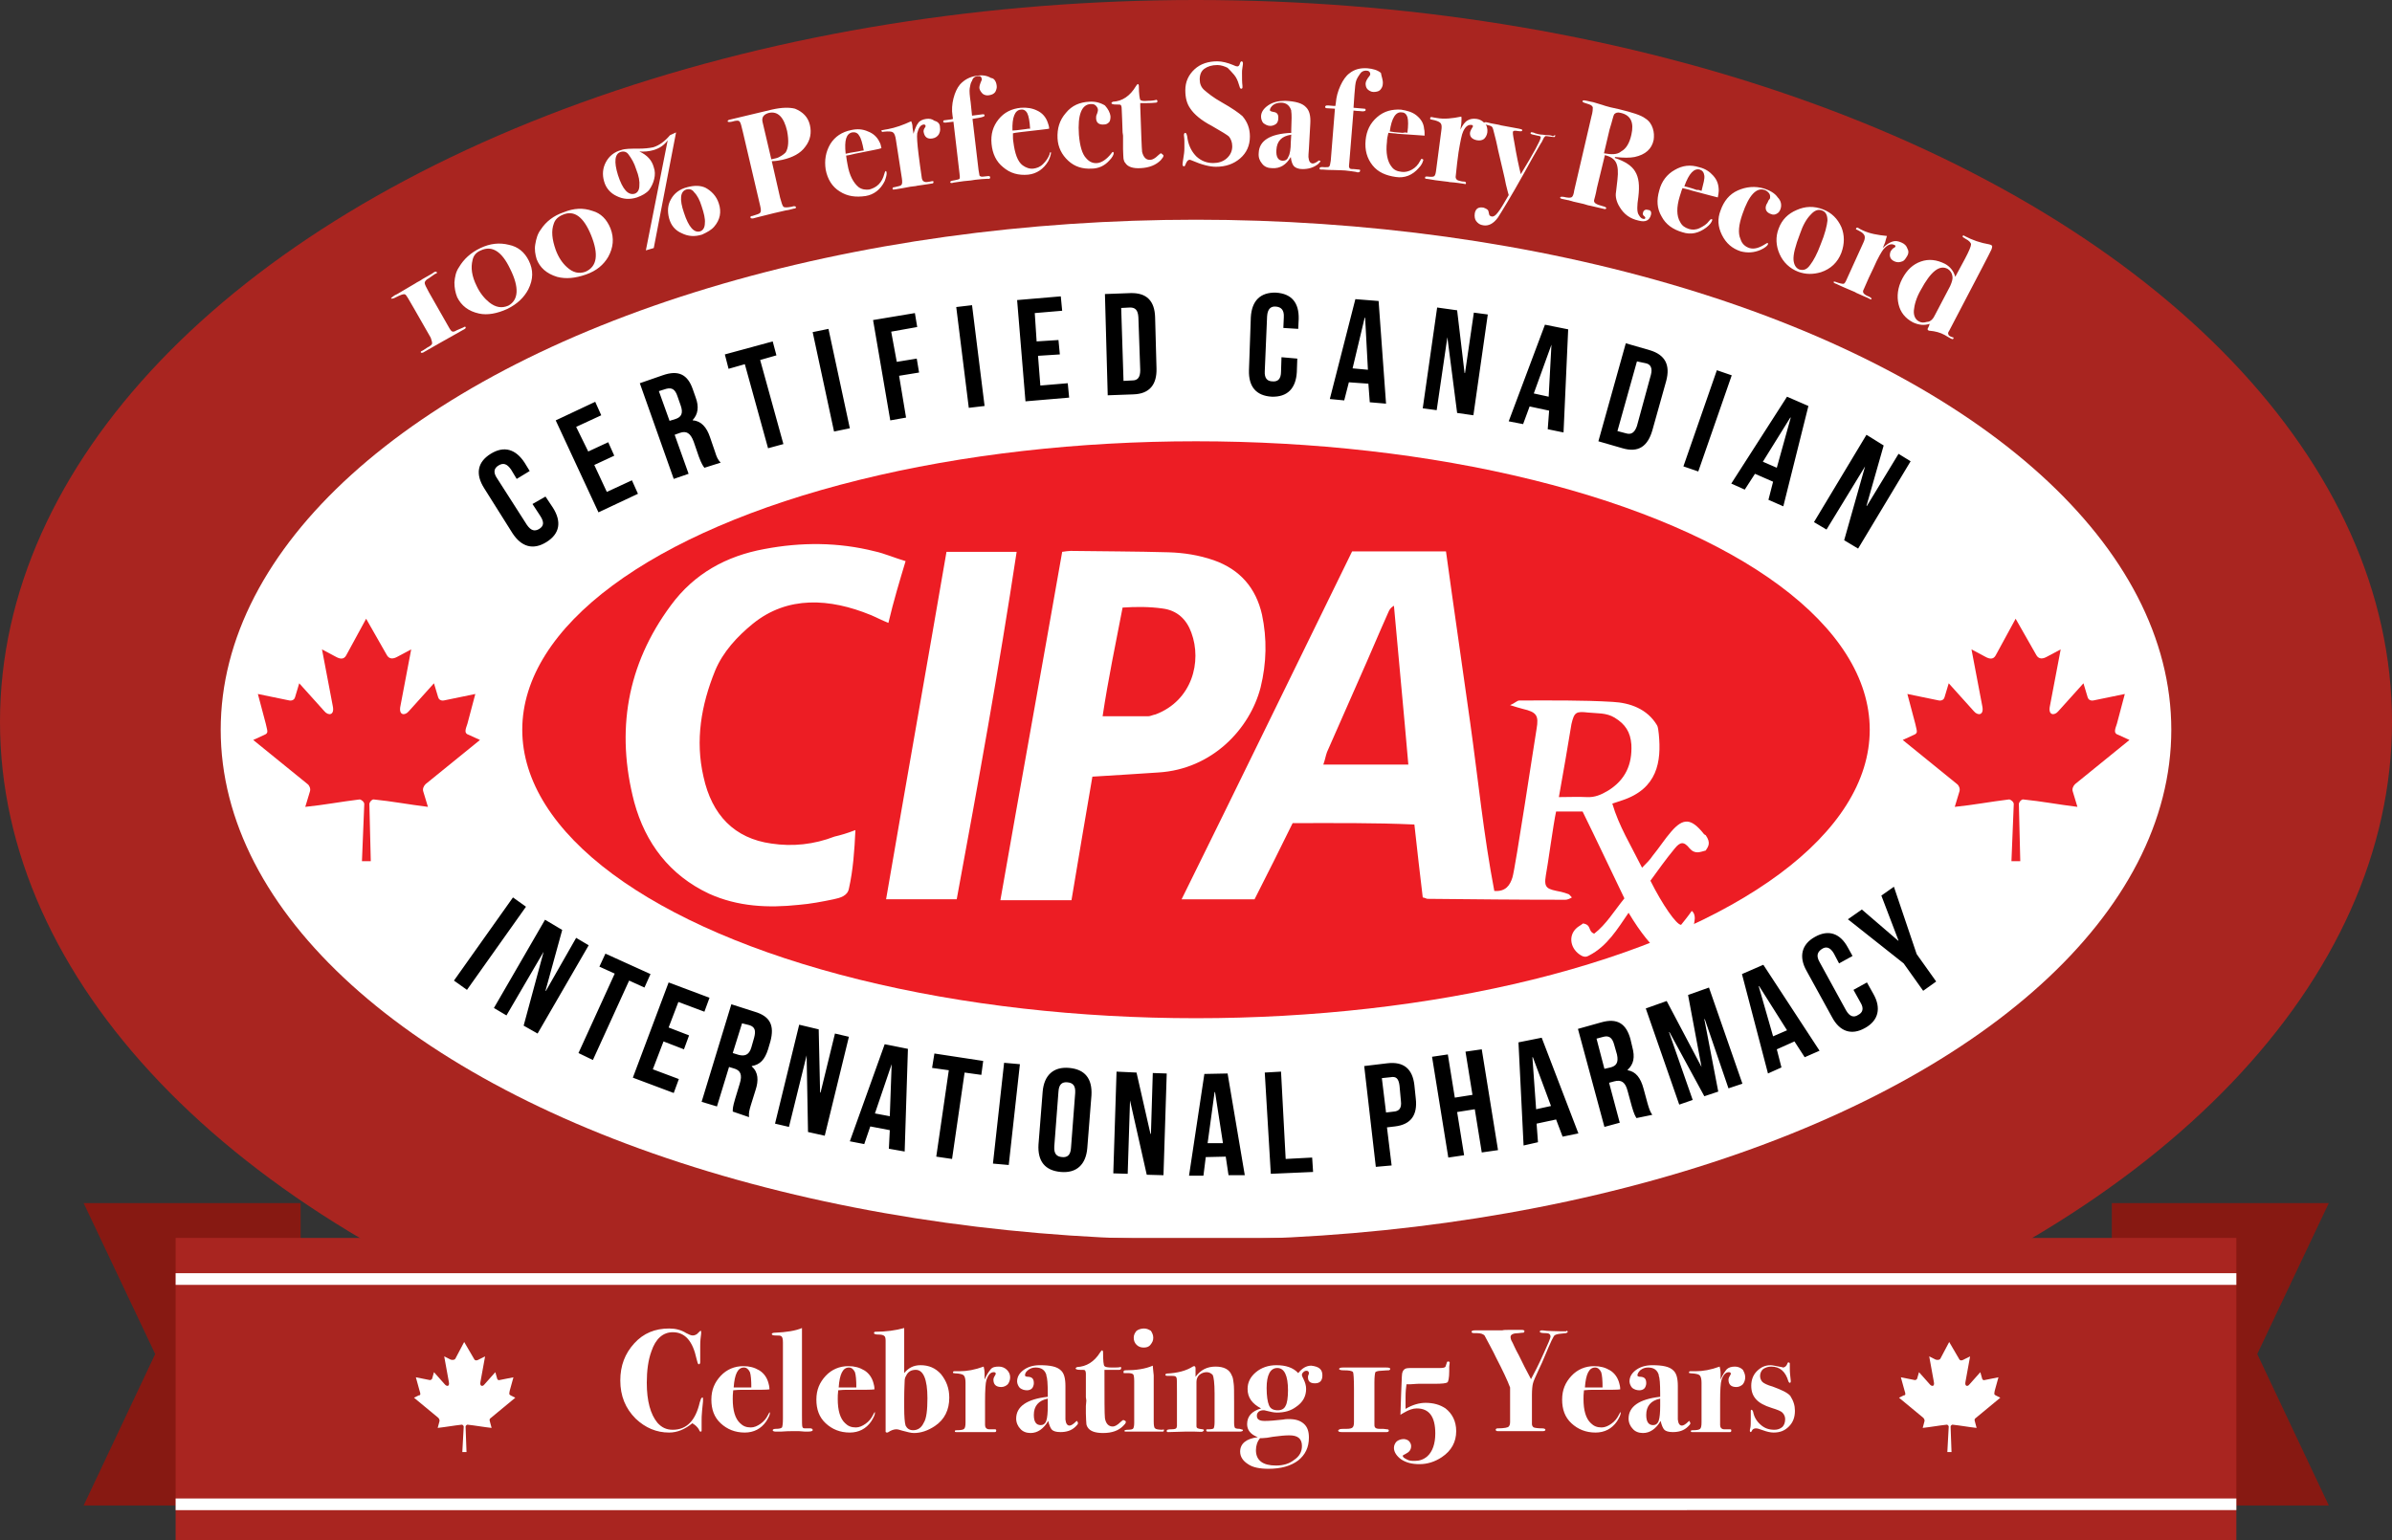 <svg id="Layer_1" xmlns="http://www.w3.org/2000/svg" viewBox="0 0 514.8 331.6"><rect x="0" y="0" width="514.8" height="331.6" fill="#333333" stroke="none"/><style>.st0{fill:#a92520}.st1{fill:#fff}</style><ellipse class="st0" cx="257.4" cy="155.4" rx="257.4" ry="155.4"/><ellipse class="st1" cx="257.4" cy="157.1" rx="209.9" ry="109.8"/><ellipse cx="257.4" cy="157.1" rx="145" ry="62.1" fill="#ed1d24"/><path class="st1" d="M340.3 205.7c-2.3-1.3-2.9-4.2-1-5.9.3-.3.9-.6 1.4-1 1.9.3 1 1.7 2.4 2.2 2.6-2 4.3-4.9 6.5-7.6-3-6.2-5.9-12.4-9-18.7h-5.7c-.6 2.7-1.8 11.7-2.2 13.7-.5 2.9.3 3 3.3 3.6.5.1 1 .3 1.6.5.2.1.3.3.7.7-.5.3-1 .5-1.4.5-9.9 0-19.7-.1-29.7-.2-.2 0-.4-.2-1-.3-.6-5-1.2-10.2-1.8-15.7-8.7-.4-17.3-.3-26.2-.3-2.7 5.5-5.4 10.9-8.2 16.4h-15.7c12.4-25.1 24.5-50 36.7-74.9h20.2c1.7 12.4 3.5 24.6 5.2 36.8 1.7 12.1 2.9 24.3 5.2 36.3 2.5.2 3.4-1.3 3.9-2.9.6-1.8 4.8-29.7 5.2-32 .5-2.9 0-3.6-3-4.3-.7-.2-1.5-.4-2.7-.8 1-.4 1.5-1 2-1 6.7 0 13.4-.1 20.1.3 3.7.2 7.4 1.5 9.5 5 .3.5.3 1.3.4 1.9.6 6-.3 11.8-7.9 14.3l-2.1.7c1.4 4.8 4 9 6.4 13.8 1-1 1.7-1.7 2.3-2.6 1.4-1.7 2.6-3.6 4-5.2 2.6-3 4.3-2.8 6.9.4.1.2.3.3.5.4 1.2 1.7.5 2.5 0 3.3-1.2.3-2.3.9-3.5-.5-1.2-1.5-2-1.4-3.2.1-1.9 2.3-3.6 4.7-5.2 6.9 2.6 5.2 5.6 9.5 6.6 9.5.7-.9 1.4-1.7 2.3-3 .7.5.7 1.6.6 2.1-.3 2.9-1.7 5.3-3.7 7.5-.8 1-1.5 1.1-3.3 0-2.4-2.3-4.5-4.7-7.2-9.2-2.4 3.5-4.6 7.2-8.5 9.2-.5.3-1 .4-1.7 0zm-37.2-41.1c-1-11.6-2.1-22.9-3.1-34.2-.7.4-1 .9-1.2 1.4-2.1 4.7-4.1 9.5-6.2 14.2-2.3 5.3-4.7 10.6-7 15.9-.3.8-.4 1.6-.8 2.7h18.3zm32.4 7c2.3 0 4.2-.1 6 0 1.7.1 3.1-.5 4.6-1.4 3.7-2.3 5.2-5.6 5-9.9-.2-2.7-1.3-4.4-3.6-5.8-1.8-1.1-3.8-.9-5.7-1.1-2.6-.3-3-.1-3.6 2.5-.8 5-1.7 10-2.7 15.7zm-106.9-52.8c.8-.1 1.3-.2 1.8-.2 7 .1 14.1.1 21.1.3 3.3.1 6.5.6 9.7 1.7 5.7 2 9.1 6 10.4 11.7 1.1 5.2 1 10.4-.3 15.7-2.3 8.9-10.4 17.6-22 18.3-4.6.3-9.1.6-14.2.9-1.5 8.7-3 17.6-4.5 26.6h-15.3c4.4-25.1 8.9-49.9 13.3-75zm8.7 35.4h9.8c.5 0 1-.3 1.6-.4 7.9-3 10-11.4 7.7-17.6-1-2.8-3-4.8-6.2-5.2-2.8-.4-5.7-.4-8.6-.2-1.5 7.8-3.1 15.4-4.3 23.4zm-53.2 24.5c-.2 4.4-.5 8.6-1.4 12.6-.3 1.6-1.9 2-3.3 2.3-2.4.5-5 1-7.5 1.2-6.6.7-13.1.4-19.3-2.4-8.5-4-13.7-10.9-16.1-19.7-4-15.3-1.6-29.6 7.9-42.4 5-6.8 11.9-10.6 20.1-12.1 7.9-1.5 15.9-1.5 23.8.5 1.9.4 4.5 1.5 6.6 2.1-1.2 4-2.6 8.6-3.7 13.3-1.5-.6-2.6-1.2-3.8-1.7-8.8-3.6-17.9-4.2-25.4 1.9-3.3 2.7-6.4 6-8.1 10.1-3 7.4-4.3 15-2.5 22.8 1.8 8.3 6.7 13.3 14.6 14.4 4.6.7 9.2.2 13.6-1.5 1.3-.3 2.7-.7 4.5-1.4zm21.8 14.9h-15.2c4.3-25.1 8.7-49.8 13-74.8h15.1c-3.8 25.1-8.3 49.9-12.9 74.8z" id="kCSa7g.tif"/><path d="M433.8 133.2l-4.3 7.9c-.5.9-1.3.8-2.2.3l-3-1.6 2.3 12.1c.5 2.2-1 2.2-1.8 1.2l-5.4-6-.9 3c-.1.4-.5.8-1.2.7l-6.8-1.4 1.7 6.4c.3 1.5.7 2-.3 2.4l-2.4 1.1 11.7 9.5c.4.3.7 1 .5 1.6l-1 3.3c4-.4 7.6-1.1 11.7-1.6.3 0 1 .5 1 1l-.5 12.3h1.9l-.3-12.3c0-.4.5-1 .9-1 4 .4 7.6 1.1 11.7 1.6l-1-3.3c-.2-.6.1-1.2.5-1.6l11.7-9.5-2.4-1.1c-1-.3-.8-1-.3-2.4l1.7-6.4-6.8 1.4c-.7.1-1.1-.3-1.2-.7l-.9-3-5.4 6c-.8 1-2.3 1-1.8-1.2l2.3-12.1-3 1.6c-.9.5-1.7.5-2.2-.3l-4.5-7.9zm-355 0l-4.3 7.9c-.5.9-1.3.8-2.2.3l-3-1.6 2.3 12.1c.5 2.2-1 2.2-1.8 1.2l-5.4-6-.9 3c-.1.4-.5.8-1.2.7l-6.8-1.4 1.7 6.4c.3 1.5.7 2-.3 2.4l-2.4 1.1 11.7 9.5c.4.3.7 1 .5 1.6l-1 3.3c4-.4 7.6-1.1 11.7-1.6.3 0 1 .5 1 1l-.5 12.3h1.9l-.3-12.3c0-.4.5-1 .9-1 4 .4 7.6 1.1 11.7 1.6l-1-3.3c-.2-.6.1-1.2.5-1.6l11.7-9.5-2.4-1.1c-1-.3-.8-1-.3-2.4l1.7-6.4-6.8 1.4c-.7.1-1.1-.3-1.2-.7l-.9-3-5.4 6c-.8 1-2.3 1-1.8-1.2l2.3-12.1-3 1.6c-.9.5-1.7.5-2.2-.3l-4.5-7.9z" fill="#eb2027"/><path class="st1" d="M94 58.6c.1.1 0 .3-.2.3-.1 0-.5.3-1.5 1-.6.3-.9.7-.9 1 0 .3.3.9.9 2l4.5 7.9c.2.3.3.4.4.5.3.2.6.1 1.1-.2l.7-.3.7-.3c.3-.2.4-.2.5-.1.1.2 0 .3-.3.5l-.2.1-5.5 3.1-2.8 1.6c-.4.3-.7.3-.8.2-.1-.1 0-.3.1-.3.2-.1.6-.3 1.3-.8.6-.3 1-.6 1-.9s-.1-.6-.3-1.2l-3.6-6.3c-1.1-1.9-1.7-3-1.9-3-.3-.2-1 .1-2 .6-.5.3-.9.3-1 .3-.1-.2.2-.3.7-.7l.6-.3 3.9-2.3c.4-.3 1-.5 1.5-.9.5-.3 1.2-.7 2.1-1.2.6-.5.9-.5 1-.3zm19.8-2.5c1 2 1 4-.1 6.2-.9 1.7-2.3 3.1-4.5 4.2-2.2 1-4.3 1.4-6.1 1-2.3-.5-3.8-1.7-4.7-3.5-.4-1-.6-2-.6-3.2.1-1.2.3-2.3 1-3.3 1-1.7 2.5-3.1 4.6-4.1s4.1-1.2 6.1-.7c2 .4 3.4 1.6 4.3 3.4zm-4 1.8c-1.8-3.8-3.9-5.1-6.3-4-1 .4-1.6 1.1-1.8 2.1-.4 1.6-.2 3.4.9 5.6.7 1.5 1.7 2.7 2.7 3.5 1.4 1.1 2.7 1.3 4.1.7 2.2-1.2 2.4-3.9.4-7.9zm21.6-8.7c.8 2.1.6 4.1-.5 6.1-1 1.7-2.5 3-4.8 3.8s-4.3 1-6.2.5c-2.3-.7-3.7-2-4.4-3.8-.3-1-.5-2.1-.3-3.2.2-1.2.5-2.3 1.2-3.2 1.1-1.7 2.8-3 4.9-3.7 2.2-.9 4.2-1 6.2-.3 1.8.5 3.1 1.8 3.9 3.8zm-4.2 1.4c-1.6-3.9-3.6-5.4-6-4.4-1 .4-1.7 1-2 1.9-.6 1.6-.4 3.4.4 5.7.6 1.6 1.4 2.8 2.4 3.7 1.3 1.2 2.6 1.5 4 1 2.5-1.1 2.9-3.7 1.2-7.9zm18.3-22.1l-4.8 24.9-1.7.5 4.7-23.7c-.7 1-1.7 1.7-3 2.1-1 .3-2.2.4-3.1.3 1.7.8 2.7 1.9 3.1 3.4.3.8.3 1.7.1 2.5-.2.9-.6 1.7-1.1 2.4-.6.7-1.5 1.2-2.6 1.6-1.6.5-3 .4-4.4-.3-1.3-.6-2.3-1.7-2.7-3.2-.4-1.4-.3-2.8.4-4.1.7-1.3 1.8-2.2 3.3-2.6.8-.3 2-.3 3.7-.3 1.2 0 2.3-.1 3.2-.3 1.3-.4 2.5-1.3 3.6-2.6l1.3-.6zm-8.6 7.9c-.4-1.3-1-2.3-1.6-3.1-.4-.6-1-.8-1.7-.6-1.3.4-1.5 2.1-.6 5 1 3.1 2.2 4.4 3.6 4 .6-.2 1-.8 1-1.7.1-.9-.1-2.1-.7-3.6zm17.8 7.4c.6 1.8.3 3.5-1 5-.6.7-1.5 1.2-2.6 1.7-1.6.5-3 .4-4.4-.3-1.4-.6-2.3-1.7-2.7-3.2-.4-1.5-.3-2.9.4-4.1.7-1.3 1.9-2.2 3.5-2.6 1.5-.4 2.8-.4 3.9.1 1.3.7 2.4 1.8 2.9 3.4zm-3.7.6c-.4-1.3-.9-2.3-1.6-3-.4-.6-1-.8-1.7-.6-1.3.4-1.5 2.1-.5 5 1 3.1 2.2 4.4 3.5 4 .6-.2 1-.8 1-1.8.1-.9-.2-2.1-.7-3.6zm23.3-17.5c.4 1.7.1 3.3-1 4.7-1 1.4-2.7 2.3-4.9 2.8-.5.1-1.4.3-2.3.3l1.8 7.9c.3 1.1.5 1.7.7 1.9s.8.2 1.8 0c.5-.2.9-.1.9.1s-.1.3-.4.3l-.4.1c-.1 0-.6.2-1.4.3-.9.2-1.7.4-2.6.6l-3.6.9c-.7.2-1 .3-1.2.2-.1 0-.2-.1-.2-.2 0-.2.1-.3.4-.3 1-.3 1.6-.5 1.7-.7.2-.2.2-.7 0-1.5l-3.7-15.8c-.3-1.3-.5-2.1-.7-2.3-.2-.3-.7-.3-1.7 0-.5.1-.9.1-.9-.1s.2-.3.7-.4l8.8-2.1c2.2-.5 3.8-.5 5-.2 1.7.7 2.8 1.8 3.2 3.5zm-4.9 1.3c-.7-3-2-4.3-3.9-3.9-1.1.3-1.6.9-1.4 1.9l1.9 8.1c.9-.2 1.4-.3 1.7-.5.6-.3 1-.6 1.4-1 .6-1 .7-2.5.3-4.6zm21.4 8.9c.1.4-.1 1.1-.4 1.9-.9 1.8-2.3 2.9-4.1 3.2-2.1.3-3.9.1-5.6-1-1.6-1-2.6-2.6-3-4.7-.3-2 0-3.8 1-5.5 1-1.6 2.5-2.6 4.5-3 1.3-.3 2.5-.2 3.6.3 1.1.4 2 1.2 2.5 2.3.2.3.3.8.4 1.3-.4.2-2.3.5-5.7 1.2-.5.1-1.1.3-1.9.4.1.8.2 1.4.3 1.9.4 2.4 1.3 4 2.4 4.9.7.5 1.5.6 2.3.5.7-.2 1.4-.5 2-1.1s1-1.4 1.2-2.2c.1-.4.2-.6.3-.7.1.1.2.1.2.3zm-4.9-4.7c-.3-1.6-.6-2.7-1-3.2-.3-.6-.9-.8-1.5-.7-1.3.3-1.7 1.7-1.4 4.6.4-.1 1.3-.3 2.7-.5.5-.1.9-.2 1.2-.2zm16.4-5c.1.6 0 1.1-.3 1.6-.3.4-.7.7-1.3.8-1.1.2-1.7-.3-1.9-1.3-.1-.3 0-.7.3-1.1.1-.1.1-.2.1-.3 0-.2-.2-.3-.4-.3-.7.1-1.1.7-1.4 1.9-.1.7 0 2.2.3 4.6l.3 2.3.4 2.8c.1.5.4.8 1 .8.3 0 .7-.1 1.2-.2.3 0 .3 0 .3.2s-.1.3-.3.3l-.6.1c-.2 0-1.1.2-2.7.4.1 0-.3.1-1.4.2l-1.6.3-1.2.2c-.2 0-.4.1-.7.1-.3 0-.3 0-.3-.2s.1-.3.4-.3c.9-.2 1.4-.3 1.5-.5.2-.2.2-.7.1-1.4l-1.3-8.4c-.1-.7-.3-1.2-.5-1.4-.3-.3-.7-.3-1.4-.3-.5 0-.9.1-1 .1s-.1-.1-.2-.2.1-.2.3-.2c.2 0 .3-.1.5-.1l.6-.1c1.6-.3 3.3-.9 5-1.7.2.4.3.9.3 1.4l.2 1.3c.3-1 .6-1.8 1-2.3.3-.5 1-.8 1.7-.9s1.3 0 1.8.4c.8.2 1.2.7 1.2 1.4zm12.2-9c.1.5-.1 1-.3 1.4-.3.4-.7.6-1.3.7-.5.1-1 0-1.4-.3-.3-.3-.6-.7-.7-1.1s.1-1 .4-1.7c.1-.1.1-.3.1-.4-.1-.5-.3-.7-1-.6-.5.1-.9.3-1.1 1-.3.4-.4 1-.5 1.6s0 1.6.2 3l.3 2.9 2.3-.3c.3 0 .3 0 .4.2 0 .1 0 .2-.2.3-.2.1-.6.2-1.2.3-.2 0-.5.1-1.2.2l1.3 11c.1.7.2 1 .2 1.2.2.2.4.3 1 .2l.9-.1c.3 0 .4.1.4.3s-.1.3-.3.3h-.5c-.6 0-1.4.1-2.4.2-.4.1-1.3.2-2.5.3-1.3.2-2 .3-2.1.3l-.4.1c-.3 0-.3 0-.4-.2 0-.2.3-.3 1-.4.5-.1.9-.2 1-.3.1-.2.1-.5 0-1.2l-1.3-11.1-1.7.2c-.3 0-.5 0-.5-.2s.1-.3.2-.3c.2 0 .6-.1 1.5-.2l.4-.1-.1-.7c-.2-1.2-.1-2.5.2-3.7.3-1.2.8-2.3 1.4-3 .9-1 2.1-1.7 3.7-1.9 1.2-.2 2.2 0 3 .5.6 0 1.1.7 1.2 1.6z"/><path class="st1" d="M226.2 32.8c0 .4-.2 1.1-.6 1.9-1 1.7-2.5 2.7-4.3 2.9-2.1.2-3.9-.3-5.4-1.6-1.5-1.2-2.3-2.9-2.5-5s.3-3.8 1.5-5.3 2.8-2.3 4.8-2.5c1.3-.1 2.5.1 3.5.6 1.1.5 1.9 1.4 2.3 2.6.1.3.3.8.3 1.3-.4.1-2.4.3-5.8.7-.5.1-1.2.1-2 .3 0 .8 0 1.4.1 1.9.3 2.4.9 4.2 2 5 .7.5 1.5.8 2.3.7.7-.1 1.4-.3 2.1-1 .6-.6 1.1-1.3 1.4-2.1 0-.3.1-.5.3-.4 0-.2 0-.2 0 0zm-4.5-5.1c-.1-1.6-.3-2.7-.6-3.3-.3-.6-.8-.9-1.4-.8-1.3.1-1.9 1.7-1.8 4.5.4 0 1.4-.1 2.8-.3.4-.1.7-.1 1-.1zm17.3-2.6c0 .5-.1 1-.3 1.2-.3.3-.6.5-1.1.5-1.1.1-1.7-.4-1.7-1.4 0-.3 0-.5.2-.9.1-.3.2-.6.2-.8 0-.4-.2-.7-.5-1s-.7-.3-1.1-.3c-1.9.1-2.8 2.3-2.5 6.6.2 2.4.7 4.2 1.6 5.1.7.8 1.5 1.1 2.4 1s2-.8 3-2.1c.1-.2.3-.3.3-.3.1 0 .1.1.2.2 0 .4-.3 1-1 1.7-1 1.1-2.3 1.7-3.8 1.7-1.9.1-3.6-.4-5-1.7s-2.2-2.9-2.3-4.8c-.1-2.1.4-3.9 1.8-5.5 1.3-1.6 3-2.3 5-2.4 1.3-.1 2.4.2 3.4.8.7.8 1.1 1.5 1.2 2.4zm11.4 8.4c0 .3-.2.5-.6 1-1 1-2.4 1.6-4.3 1.7-1.7.1-2.8-.3-3.3-1.1-.3-.3-.3-.6-.4-.9 0-.3-.1-1-.1-2.1V29.2l-.1-.7-.1-2.9-.1-2.3c0-.3-.1-.6-.2-.7s-.4-.1-1-.1-1-.1-1-.3c0-.1.1-.2.3-.3 2-.1 3.7-1.2 5-3.4.2-.3.3-.4.4-.4s.2.2.2.4c0 1.8.2 2.8.3 3 .2.2.7.3 1.6.2.9 0 1.5-.1 1.8-.2h.1c.1 0 .1.1.2.2 0 .3-.1.4-.4.4-.9.1-1.8.1-2.9.1h-.4v.7c.2 5.7.3 8.9.4 9.8.3 1.2.9 1.8 1.8 1.7.4 0 1-.3 1.7-1 .3-.3.5-.4.6-.4.5.4.5.4.5.5zm18.6-4.1c0 1.9-.7 3.5-2.1 4.7s-3.1 1.8-5.2 1.8c-1.3 0-3-.4-5.3-1.4-.2-.1-.3-.1-.4-.1-.3 0-.6.3-.9 1.1-.1.3-.2.3-.3.3-.2 0-.3-.2-.3-.4s.1-.8.2-1.5c.1-.6.2-1.2.2-2v-1.5c0-.7-.1-1.1-.1-1.3 0-.3.1-.5.3-.5.2 0 .4.4.5 1.4.3 1.6 1 2.8 1.9 3.7 1.1 1 2.3 1.4 3.6 1.4 1.1 0 2.1-.3 2.9-1s1.2-1.6 1.2-2.6c0-.9-.3-1.6-.7-2.1-.3-.3-1.6-1.1-3.7-2.3-2.3-1.2-3.8-2.5-4.6-3.7-.8-1.1-1.1-2.4-1.1-4 0-1.8.7-3.3 2-4.5s3-1.7 4.9-1.7c1 0 2.2.3 3.4.8.4.2.7.3.9.3.3 0 .5-.3.6-.8.1-.2.2-.3.3-.3.2 0 .3.2.3.4 0 .1 0 .4-.1.9s-.1.9-.1 1.2c0 1.1 0 2 .1 2.8v.3c0 .2-.1.3-.3.3-.2 0-.3-.3-.5-1s-.5-1.4-1-2-1-1.1-1.4-1.5c-.6-.3-1.4-.6-2.2-.6-1.2 0-2.1.3-2.8.8-.7.5-1 1.3-1 2.3 0 .9.3 1.7 1 2.3s1.9 1.6 3.7 2.6c2.3 1.3 3.7 2.3 4.5 3 1.1 1.3 1.6 2.7 1.6 4.4zm15.2 5.2c0 .2-.2.4-.5.7-1 .8-2.1 1.1-3.4 1.1-.9 0-1.5-.3-1.8-.6s-.6-1-.7-2c-1 1.7-2.3 2.5-4 2.4-.9 0-1.7-.3-2.2-1-.5-.6-.8-1.3-.7-2.3.1-2.6 2.4-4.1 7-4.3v-.7c.1-2.1.1-3.4 0-3.9v-.2c-.3-1-1-1.7-2.2-1.7-.7 0-1.3.2-1.7.5s-.7.8-.7 1.1c0 .2.3.3.8.4.8.1 1.1.6 1 1.5 0 .4-.2.9-.5 1.1s-.7.4-1.2.4c-.6 0-1.1-.3-1.5-.6-.3-.3-.5-.9-.5-1.4 0-.9.5-1.7 1.5-2.4s2.2-1 3.7-1c2.2.1 3.7.5 4.5 1.4.7.7 1 1.8.9 3.5l-.3 5.4c-.1 1-.1 1.7-.1 1.8.1.9.3 1.3.9 1.4.3 0 .8-.2 1.4-.7 0 .2.1.1.3.1 0-.1 0-.1 0 0zm-6.4-4l.1-1.6c-2.1.3-3.1 1.4-3.2 3.3-.1 1.5.4 2.3 1.4 2.3.6 0 1-.3 1.2-.9.3-.5.5-1.6.5-3.1z"/><path class="st1" d="M297.6 18.1c0 .5-.3 1-.6 1.3s-.9.4-1.4.4-1-.3-1.3-.6c-.3-.3-.4-.8-.4-1.2 0-.4.3-1 .8-1.6.1-.1.2-.3.2-.4 0-.5-.3-.8-.9-.8-.5 0-1 .2-1.3.7-.3.4-.6.9-.8 1.4s-.3 1.6-.4 3l-.2 2.9 2.3.2c.3 0 .3.1.3.3 0 .1-.1.2-.2.2-.2.1-.6.1-1.2 0-.2 0-.5 0-1.2-.1l-.9 11.1c-.1.7-.1 1.1 0 1.2.1.3.4.3 1 .3l1 .1c.3 0 .4.1.3.3 0 .2-.2.3-.4.3-.1 0-.3 0-.5-.1-.6-.1-1.4-.2-2.3-.3-.4 0-1.3-.1-2.6-.1s-2-.1-2.2-.1h-.4c-.3 0-.3-.1-.3-.3s.3-.3 1.1-.2c.6 0 .9 0 1-.2.1-.1.2-.5.3-1.2l.9-11.2-1.7-.1c-.3 0-.4-.1-.4-.3s.1-.2.3-.3c.2 0 .6 0 1.5.1h.4l.1-.7c.1-1.2.4-2.4 1-3.7.5-1.1 1.2-2.1 1.9-2.6 1.1-.9 2.4-1.2 3.9-1.1 1.2.1 2.2.4 2.9 1 .1.8.5 1.5.4 2.4z"/><path class="st1" d="M306.3 34.5c-.1.4-.3 1-1 1.7-1.3 1.5-3 2.2-4.9 1.9-2.1-.3-3.8-1-5-2.5s-1.7-3.3-1.5-5.4 1-3.7 2.5-5 3.2-1.7 5.1-1.6c1.3.2 2.4.5 3.3 1.2 1 .8 1.6 1.7 1.7 3 .1.3.1.9.1 1.4-.5 0-2.4-.2-5.8-.4-.5-.1-1.2-.1-2-.2-.2.8-.3 1.4-.3 1.9-.3 2.4.1 4.3 1 5.4.5.7 1.2 1 2.2 1.1.7.1 1.5-.1 2.2-.5s1.3-1 1.7-1.8c.2-.3.3-.6.4-.5.3.1.4.2.3.3zm-3.4-5.9c.2-1.6.2-2.7 0-3.4-.2-.6-.6-1-1.2-1-1.3-.2-2.2 1.2-2.6 4.1.4.1 1.4.2 2.8.3.4-.1.8-.1 1 0zm17.2-.1c-.1.6-.3 1-.7 1.4-.4.3-.9.4-1.5.3-1.1-.2-1.7-.8-1.5-1.8.1-.3.3-.7.5-1 .1-.1.1-.2.1-.2 0-.2-.1-.3-.3-.3-.7-.1-1.3.3-1.8 1.4-.3.6-.6 2.1-1 4.5l-.3 2.3-.3 2.8c-.1.5.2.9.7 1 .3.1.7.2 1.2.2.3.1.3.2.3.3 0 .2-.1.3-.3.2l-.6-.1c-.2 0-1.1-.2-2.7-.3.1 0-.3-.1-1.4-.2l-1.6-.2-1.2-.2c-.2 0-.4-.1-.7-.1s-.3-.1-.3-.3.2-.2.4-.2c.9.1 1.4.1 1.6-.1.2-.2.3-.6.4-1.4l1.1-8.4c.1-.7.1-1.2-.1-1.5-.2-.3-.6-.5-1.3-.7-.5-.1-.9-.2-.9-.2-.1 0-.1-.1-.1-.3 0-.1.1-.2.3-.2s.3.1.5.1l.6.1c1.6.3 3.4.1 5.3-.3.1.4 0 1 0 1.5l-.2 1.3c.5-1 1-1.7 1.6-2 .5-.3 1.1-.4 1.9-.3.7.1 1.2.4 1.7.9.5.4.7 1.3.6 2z"/><path class="st1" d="M334.7 29.2c0 .2-.1.3-.2.3s-.3 0-.9-.1c-.5-.1-.9-.1-1-.1l-.3.3-.5 1c-.3.4-.8 1.4-1.7 2.9-.1.1-.7 1.3-2 3.6-3 5.4-5 8.6-5.7 9.7-1 1.4-2.1 1.9-3.2 1.7-.7-.1-1.1-.4-1.5-.9-.3-.4-.4-1-.3-1.7.2-1 .8-1.4 1.9-1.2.3.1.7.3.9.5.1.1.2.4.3 1 .1.3.3.3.5.4.4.1.9-.2 1.4-.9.5-.6 1.2-1.8 2.3-3.7-.1-.3-.3-1.1-.6-2.3-.3-1.7-.9-3.9-1.5-6.6-.2-.7-.4-2.1-1-4.3-.2-.8-.3-1.3-.5-1.5s-.6-.3-1.4-.5c-.3 0-.3-.2-.3-.3 0-.2.2-.2.4-.2l.5.1c.3.1.8.2 1.4.3.6.1 1.1.2 1.4.3l3.8.7c.1 0 .3.1.4.1.3 0 .3.2.3.3 0 .2-.3.2-1 .1-.6-.1-1-.1-1 .3 0 .2 0 .5.1 1 .1.6.2 1 .2 1.1.5 3 1 5.3 1.4 6.9 2.8-4.6 4.2-7.2 4.3-7.9 0-.3-.2-.3-.7-.4-1-.2-1.5-.3-1.5-.5s.2-.3.4-.2c.2 0 .4.1.6.2.3.1 1 .3 1.7.3.1 0 .4.1 1 .1.5 0 .9.1 1 .2h.2c.4-.3.5-.2.4-.1zm20.6 17.1c-.3 1.1-1.1 1.6-2.6 1.2-1.9-.4-3.2-1.4-4.1-2.9-.7-1.1-1-2.3-.8-3.3l.3-2.6c.2-1.7.1-2.9-.3-3.7-.4-.8-1.2-1.3-2.4-1.6l-1.7 7c-.3 1.7-.6 2.5-.6 2.6-.1.3 0 .6.3.8s.8.4 1.6.6c.5.1.7.3.7.4s-.2.3-.4.2l-3-.7-.5-.1c-.3-.1-.7-.2-1-.3l-2.2-.5c-.2-.1-.4-.1-.7-.2-.3-.1-.3-.1-.4-.1l-1.4-.3c-.3-.1-.4-.2-.3-.3 0-.2.5-.2 1.3 0 .7.1 1.1.1 1.3-.2.1-.1.3-.5.4-1.3l3.7-15.9c.3-1 .3-1.7.3-1.9s-.1-.3-.3-.5c-.3-.2-.7-.3-1.3-.5-.4-.1-.7-.3-.6-.4 0-.2.2-.2.3-.2s.7.1 1.5.3l.5.1c.3.1.7.2 1 .3l1 .3.6.2c.3.1.8.2 1.1.3l1.8.4c2.9.7 4.8 1.3 5.7 2 .8.5 1.3 1.2 1.6 2.1s.3 1.7.2 2.5c-.4 2-1.8 3.2-4.1 3.7-1 .2-2.4.2-4.2 0l-.1.2c2.2.7 3.7 1.7 4.4 2.9.8 1.3 1 3 .7 5.5-.3 1.9-.3 3.1 0 3.7.3.5.5.9 1 1 .3.1.5 0 .5-.2 0-.1-.1-.3-.3-.4-.2-.2-.3-.4-.2-.7.1-.5.5-.8 1.1-.6.5 0 .8.4.6 1.1zM351.1 29c.6-2.6-.1-4.2-2.3-4.7-.7-.2-1.1 0-1.4.3-.2.3-.4 1.4-1 3.3l-1.2 5.1c1.6.3 2.9.3 3.7-.4 1.1-.6 1.8-1.8 2.2-3.6zm17.4 18.4c-.1.4-.5 1-1.3 1.6-1.6 1.2-3.3 1.6-5.1 1-2.1-.6-3.6-1.7-4.5-3.4-1-1.7-1.1-3.5-.5-5.6.5-2 1.7-3.5 3.3-4.4 1.7-1 3.4-1.2 5.3-.6 1.3.3 2.3 1 3 1.8.9 1 1.2 2 1.2 3.3 0 .3-.1.9-.2 1.4-.5-.1-2.3-.6-5.7-1.5-.5-.2-1.1-.3-1.9-.5-.3.7-.4 1.3-.6 1.8-.7 2.3-.7 4.2.1 5.5.4.8 1 1.2 1.9 1.5.7.2 1.5.2 2.3-.2s1.5-.8 2-1.5c.3-.3.4-.5.5-.4.2 0 .3.1.2.2zm-2.3-6.3c.4-1.6.7-2.6.6-3.3-.1-.7-.4-1.1-1-1.3-1.2-.3-2.3.8-3.3 3.6.4.1 1.3.3 2.7.8.3-.1.7.1 1 .2zm17 3.9c-.2.5-.4.8-.8 1-.3.2-.8.3-1.2.1-1-.3-1.4-1-1.1-1.9.1-.3.3-.5.4-.8s.3-.5.4-.6c.1-.3.1-.8-.1-1.1-.2-.3-.5-.6-1-.8-1.8-.6-3.4 1.1-4.8 5.2-.8 2.3-1 4.1-.4 5.4.3 1 1 1.6 1.9 1.9 1 .3 2.1 0 3.5-.9.2-.1.3-.2.4-.2s.1.1.1.3c-.1.3-.7.8-1.6 1.2-1.4.6-2.8.7-4.3.3-1.8-.6-3.1-1.7-4-3.5s-1-3.5-.3-5.3c.7-2 1.9-3.5 3.7-4.3s3.7-1 5.7-.4c1.2.4 2.3 1 2.9 1.9.7.7.9 1.6.6 2.5zm13.1 9.4c-.8 2.1-2.3 3.5-4.4 4.2-1.7.5-3.3.5-4.9-.1-1.8-.7-3.2-2-4-3.8s-.9-3.7-.2-5.5c.7-1.9 2-3.2 3.9-4 1.8-.8 3.7-.9 5.7-.1 1.8.7 3.1 2 3.9 3.8.7 1.7.7 3.6 0 5.5zm-4.5-1.7c1-2.4 1.4-4.2 1.5-5.2 0-1.1-.3-1.9-1.2-2.2-.8-.3-1.6 0-2.4.9-.9.9-1.7 2.3-2.3 4.1-1 2.6-1.5 4.5-1.4 5.7.1 1 .5 1.7 1.2 2 1 .3 1.7 0 2.4-1 .7-.9 1.5-2.4 2.2-4.3zm18.6 2.5c-.3.5-.6 1-1.1 1.1-.5.2-1 .2-1.5 0-1-.4-1.3-1.2-.9-2.2.2-.3.4-.6.8-.8.1-.1.2-.1.2-.2.1-.2 0-.3-.3-.4-.6-.3-1.4 0-2.2.9-.4.5-1.2 1.8-2.2 4.1l-1 2.1-1.1 2.5c-.3.5-.1.9.4 1.2.3.2.7.3 1 .5.2.1.3.3.3.3-.1.2-.2.2-.3.1l-.6-.3c-.2-.1-1-.4-2.5-1.1.1 0-.3-.2-1.3-.6l-1.4-.6-1.1-.5c-.2-.1-.4-.2-.7-.3-.2-.1-.3-.2-.3-.3.1-.1.3-.1.5 0 .8.3 1.3.4 1.6.4s.5-.4.8-1.1l3.5-7.7c.3-.6.4-1.1.3-1.5-.1-.3-.4-.7-1-1-.5-.3-.8-.4-.8-.4-.1-.1-.1-.1 0-.3.1-.1.2-.1.3-.1.2.1.3.2.5.3l.6.3c1.5.7 3.2 1 5.2 1.2-.1.4-.3.9-.4 1.4l-.5 1.2c.8-.8 1.5-1.2 2.1-1.4s1.2-.1 1.9.2 1.1.7 1.3 1.3c.3.5.3 1.1-.1 1.7zm10 17.7c-.1.2-.3.1-.7-.1l-1.2-.7c-.9-.5-2-.8-3.2-.9-.2 0-.2 0-.3-.1-.2-.1-.2-.3 0-.6.1-.2.2-.4.3-.8-1.1.4-2.3.3-3.6-.3-1.7-.9-2.7-2.2-3.1-3.9-.4-1.7-.2-3.6.8-5.5s2.3-3.1 4-3.7c1.7-.6 3.4-.4 5.2.5 1.1.6 1.9 1.6 2.2 2.8l2.1-3.9c.9-1.7 1.3-2.7 1.3-3.1 0-.3-.4-.8-1.2-1.2-.5-.3-.7-.4-.6-.6.1-.1.2-.2.4 0 1.7.9 3.5 1.5 5.3 1.8.3.1.4.1.5.2.2.1.2.3 0 .9l-.7 1.4-1.4 2.7-7 13.4c-.2.3-.3.5-.2.7 0 .3.3.5.9.7.2 0 .3.1.2.3zm-3.9-5.2l3.2-6.1c.4-.9.6-1.6.5-2.1-.1-.7-.4-1.2-1-1.6-1.8-1-3.7.6-5.8 4.5-1 1.7-1.4 3.3-1.5 4.4s.3 2 1.1 2.4c.5.3 1 .3 1.7.1.8 0 1.4-.7 1.8-1.6z"/><path d="M117.4 106.9l1.6 2.4c1.9 3 1.5 5.6-1.4 7.4s-5.4 1-7.3-1.9l-6.1-9.7c-1.9-3-1.5-5.6 1.4-7.4s5.4-1 7.3 1.9l1.1 1.8-2.8 1.7-1.2-2c-.9-1.3-1.7-1.5-2.7-.9s-1.2 1.5-.3 2.8l6.4 10c.9 1.3 1.7 1.4 2.6.9 1-.6 1.2-1.4.3-2.8l-1.7-2.6 2.8-1.6zm9.2-9.7l4.3-2 1.3 2.9-4.3 2 2.7 5.8 5.4-2.5 1.3 2.9-8.5 4-9.2-19.8 8.5-4 1.3 2.9-5.4 2.5 2.6 5.3zm25 3.5c-.3-.4-.6-.8-1.2-2.4l-1.1-3.2c-.7-1.9-1.6-2.4-3-1.9l-1.1.4 3 8.4-3.2 1.1-7.3-20.6 4.9-1.7c3.4-1.2 5.4-.2 6.5 3l.6 1.7c.8 2.1.5 3.7-.6 4.9v.1c1.8.1 3 1.5 3.7 3.6l1.1 3.2c.3 1 .6 1.7 1.2 2.3l-3.5 1.1zm-9.8-16.5l2.3 6.4 1.3-.4c1.2-.4 1.7-1.2 1.1-2.9l-.7-2c-.5-1.5-1.2-1.9-2.4-1.6l-1.6.5zm14.2-7.9l10.3-2.8.8 3-3.5 1 5 18.1-3.3.9-5-18.1-3.5 1-.8-3.1zm18.9-4.8l3.4-.7 4.6 21.4-3.4.7-4.6-21.4zm18.1 6.4l4.3-.7.5 3-4.3.7 1.5 9-3.4.6-3.7-21.6 9-1.5.5 3-5.6 1 1.2 6.5zm12.8-11.8l3.4-.4 2.7 21.7-3.4.4-2.7-21.7zm17.3 7.4l4.7-.3.3 3.1-4.7.3.5 6.4 5.9-.5.3 3.1-9.4.8-1.8-21.8 9.4-.8.3 3.1-5.9.5.4 6.1zm14.7-10.2l5.5-.2c3.5-.1 5.2 1.7 5.3 5.2l.3 11c.1 3.5-1.5 5.5-5 5.6l-5.5.2-.6-21.8zm3.5 3l.5 15.7 1.9-.1c1.1 0 1.7-.6 1.7-2.2l-.4-11.4c-.1-1.6-.7-2.1-1.8-2.1l-1.9.1zm37.9 10.9l-.1 2.9c-.2 3.5-2 5.4-5.4 5.3-3.4-.2-5-2.2-4.9-5.7l.4-11.4c.2-3.5 2-5.4 5.4-5.3 3.4.2 5 2.2 4.9 5.7l-.1 2.1-3.2-.2.1-2.3c.1-1.6-.6-2.2-1.7-2.3-1.1-.1-1.8.5-1.9 2.1l-.5 11.8c-.1 1.6.6 2.2 1.7 2.2 1.1.1 1.8-.5 1.8-2.1l.1-3.1 3.4.3zm19.1 9.7l-3.5-.3-.3-4-4.2-.3-1 3.9-3.1-.3 5.5-21.5 5 .4 1.6 22.1zm-7.2-7.6l3.3.3-.6-11.2h-.1l-2.6 10.9zm20.4-6.7l-2.3 15.7-3-.4 3.1-21.7 4.3.6 1.6 13.5h.1l1.9-13 3 .4-3.1 21.7-3.5-.5-2.1-16.3zm25 20.5l-3.4-.7.3-4-4.2-.9-1.4 3.8-3.1-.6 7.8-20.8 5 1-1 22.2zm-6.4-8.4l3.2.7.6-11.2-3.8 10.5zm19.8-10.8l5.2 1.5c3.3 1 4.4 3.2 3.5 6.6l-3 10.7c-1 3.4-3 4.8-6.4 3.8L344 95l5.9-21.1zm2.4 3.9l-4.2 15 1.9.5c1 .3 1.8-.1 2.3-1.6l3-11c.4-1.5-.1-2.3-1.1-2.5l-1.9-.4zm17.2 1.9l3.2 1.1-7.2 20.7-3.2-1.1 7.2-20.7zm14.3 29.3l-3.2-1.4 1-3.9-3.9-1.7-2.2 3.4-2.9-1.3 12-18.7 4.6 2-5.4 21.6zm-4.4-9.6l3 1.3 3-10.8h-.1l-5.9 9.5zm22 1l-8.3 13.6-2.7-1.6 11.3-18.8 3.7 2.3-3.7 13h.1l6.8-11.2 2.6 1.6-11.3 18.8-3-1.8 4.5-15.9zM110.4 193.2l2.8 2-12.7 17.9-2.8-2 12.7-17.9zm6.6 11.7l-8 13.7-2.7-1.6 11-19 3.7 2.2-3.6 13.1h.1l6.5-11.4 2.7 1.6-11 19-3-1.7 4.3-15.9zm13.3.4l9.7 4.4-1.3 2.9-3.3-1.5-7.8 17.1-3.1-1.5 7.8-17.1-3.3-1.5 1.3-2.8zm13.6 15.9l4.4 1.7-1.1 3-4.4-1.7-2.3 6 5.6 2.1-1.1 3-8.8-3.3 7.7-20.5 8.8 3.3-1.1 3-5.6-2.1-2.1 5.5zm13.8 18.1c0-.6 0-1 .5-2.7l1-3.3c.6-1.9.2-2.9-1.3-3.3l-1-.3-2.6 8.5-3.3-1 6.4-21 5 1.6c3.4 1 4.3 3 3.4 6.4l-.5 1.7c-.7 2.2-1.7 3.3-3.5 3.6v.1c1.4 1.2 1.5 3 .8 5.1l-1 3.2c-.3 1-.5 1.7-.4 2.6l-3.5-1.2zm2-19l-2 6.4 1.3.4c1.2.3 2.2.1 2.7-1.6l.6-2.1c.4-1.5.2-2.3-1-2.7l-1.6-.4zm13.9 6.9l-3.8 15.4-3-.7 5.2-21.3 4.2 1 .3 13.6h.1l3.1-12.7 3 .7-5.2 21.3-3.6-.8-.3-16.5zm21.1 20.7l-3.4-.6.2-4-4.2-.8-1.3 3.8-3.1-.6 7.5-20.9 5 1-.7 22.1zm-6.4-8.2l3.2.6.4-11.2-3.6 10.6zm12.8-12.9l10.5 1.6-.4 3-3.6-.5-2.7 18.6-3.4-.5 2.7-18.6-3.6-.5.5-3.1zm15 2l3.4.3-2.4 21.7-3.4-.3 2.4-21.7zm8.3 6.2c.3-3.5 2.3-5.4 5.7-5.1 3.4.3 5 2.3 4.8 5.9l-.9 11.4c-.3 3.5-2.3 5.4-5.7 5.1-3.4-.3-5-2.3-4.8-5.9l.9-11.4zm2.5 11.8c-.1 1.6.5 2.2 1.7 2.3 1.1.1 1.8-.4 1.9-2l.9-11.8c.1-1.6-.5-2.2-1.7-2.3-1.1-.1-1.8.4-1.9 2l-.9 11.8zm16.3-9.9l-.5 15.8-3.1-.1.7-21.9 4.3.2 3 13.2h.1l.4-13.1 3 .1-.7 21.9-3.6-.1-3.6-16zm24.7 16.1h-3.5l-.6-4-4.3.1-.5 4h-3.1l3.3-21.9 5-.1 3.7 21.9zm-8-6.9h3.3l-1.7-11h-.1l-1.5 11zm12.3-15.2l3.5-.2 1 18.8 5.7-.3.2 3.1-9.1.4-1.3-21.8zm32.2 2.7l.3 2.9c.4 3.5-1 5.6-4.5 6l-1.7.2 1 8.2-3.4.3-2.5-21.7 5-.6c3.5-.4 5.4 1.2 5.8 4.7zm-7-1.5l.9 7.4 1.7-.2c1.1-.1 1.7-.7 1.5-2.3l-.3-3.3c-.2-1.6-.8-2-1.9-1.8l-1.9.2zm17.7 16.6l-3.4.5-3.5-21.7 3.4-.5 1.5 9.3 3.8-.6-1.5-9.3 3.5-.5 3.5 21.7-3.5.5-1.5-9.3-3.8.6 1.5 9.3zm24.6-4.7l-3.4.7-1.4-3.7-4.2.9.3 4-3.1.7-1.1-22.2 5-1 7.9 20.6zm-9.1-5.2l3.2-.7-3.9-10.5h-.1l.8 11.2zm21.6 1.9c-.3-.5-.5-.8-1-2.5l-.9-3.3c-.5-2-1.4-2.5-2.9-2.1l-1.1.3 2.3 8.6-3.3.9-5.7-21.1 5-1.4c3.5-1 5.4.3 6.3 3.6l.4 1.7c.6 2.2.3 3.7-1 4.9v.1c1.8.3 2.8 1.7 3.4 3.9l.9 3.3c.3 1 .5 1.7 1 2.4l-3.4.7zm-8.6-17.1l1.7 6.5 1.3-.3c1.2-.3 1.8-1 1.4-2.8l-.6-2.1c-.4-1.5-1.1-2-2.3-1.7l-1.5.4zm22.6 6.1l-2.9-15.5 4.5-1.6 7.2 20.7-3 1-5.1-14.9h-.1l3 15.6-3 1-7.5-13.8h-.1l5.1 14.6-2.9 1-7.2-20.7 4.5-1.6 7.5 14.2zm25.4-3.5l-3.2 1.4-2.2-3.4-3.8 1.7 1 3.9-2.9 1.3-5.6-21.4 4.6-2 12.1 18.5zm-10-3.1l3-1.3-6-9.5h-.1l3.1 10.8zm20.2-11.6l1.4 2.5c1.7 3 1.1 5.7-1.8 7.3-3 1.7-5.5.7-7.1-2.3l-5.5-10c-1.7-3-1.1-5.7 1.8-7.3 3-1.7 5.5-.7 7.1 2.3l1 1.8-2.9 1.6-1.1-2.1c-.8-1.4-1.7-1.6-2.6-1s-1.3 1.4-.5 2.8l5.7 10.4c.8 1.4 1.7 1.6 2.6 1 1-.5 1.3-1.4.5-2.7l-1.5-2.7 2.9-1.6zm7.9-4.1l-12-9.5 3-2.1 7.8 6.7h.1l-3.7-9.7 2.7-1.9 4.9 14.5 4.2 5.9-2.8 2-4.2-5.9z"/><path d="M18 324.1h46.7V259H18l15.4 32.5zm483.2 0h-46.7V259h46.7l-15.4 32.5z" fill="#871912"/><path class="st0" d="M37.8 266.5h443.5v65.1H37.8z"/><path class="st1" d="M37.8 274.1h443.5v2.5H37.8zm0 48.5h443.5v2.5H37.8zM151.3 301.2v.5c0 .1-.1.8-.2 2-.1 1-.1 1.7-.1 2.1v2.1c0 .3-.1.3-.2.3s-.3-.1-.3-.3c-.4-.8-1-1.2-1.5-1.5-1.6 1.3-3.2 2-5 2-2.7 0-5.1-1-7.2-3-2.2-2.2-3.3-4.9-3.3-8.2 0-3.2 1-5.8 3-8s4.5-3.2 7.5-3.2c1.4 0 2.6.3 3.7 1 .6.3 1 .5 1.4.5s.9-.2 1.2-.6c.3-.3.4-.4.5-.4s.1.1.1.3v.3c-.1.7-.2 1.6-.2 2.6v3.5c0 .3-.1.5-.3.5-.2 0-.3-.4-.5-1.2-.8-3.7-2.4-5.7-5.1-5.7-2.1 0-3.7 1.4-4.6 4.1-.7 1.9-1 4.2-1 6.8 0 3.9.8 6.8 2.3 8.6.9 1 1.9 1.5 3.3 1.5 3 0 4.9-2 5.8-5.9.2-.6.3-1 .5-1 .1-.2.2 0 .2.3zm14.4 3c0 .4-.3 1-.8 1.8-1.1 1.6-2.7 2.4-4.6 2.4-2.1 0-3.8-.7-5.2-2-1.4-1.3-2-3-2-5.1 0-2.1.7-3.7 2-5.1 1.3-1.4 3-2.1 4.9-2.1 1.3 0 2.4.3 3.4.9 1 .6 1.7 1.6 2 2.8.1.3.2.8.2 1.3-.5.1-2.4.1-5.8.1-.5 0-1.2 0-2 .1-.1.8-.1 1.4-.1 1.9 0 2.4.5 4.2 1.6 5.2.6.6 1.3.9 2.3.9.7 0 1.4-.3 2.1-.8s1.2-1.1 1.6-1.9c.2-.4.3-.6.4-.6-.1.1 0 .1 0 .2zm-4-5.5c0-1.6-.1-2.7-.3-3.3-.3-.6-.7-1-1.3-1-1.3 0-2 1.4-2.2 4.3h3.8zm13.2 9.2c0 .2-.4.3-1.2.3-.2 0-.8 0-1.7-.1h-1.5c-.4 0-1.3 0-2.5.1h-1c-.4 0-.7-.1-.7-.3 0-.2.3-.3.7-.3.7 0 1.1-.1 1.3-.3.1-.2.2-.8.2-1.9V289c0-.7-.1-1.1-.3-1.3-.2-.2-.6-.2-1.3-.2-.5 0-.8-.1-.8-.3 0-.2.3-.3.8-.3 2.3-.1 4.3-.4 5.7-1v18.8c0 1.4 0 2.3.1 2.5.1.3.3.3.8.3h1c.4.1.4.2.4.4zm13.4-3.7c0 .4-.3 1-.8 1.8-1.1 1.6-2.7 2.4-4.6 2.4-2.1 0-3.8-.7-5.2-2-1.4-1.3-2-3-2-5.1 0-2.1.7-3.7 2-5.1 1.3-1.4 3-2.1 4.9-2.1 1.3 0 2.4.3 3.4.9 1 .6 1.7 1.6 2 2.8.1.3.2.8.2 1.3-.5.1-2.4.1-5.8.1-.5 0-1.2 0-2 .1-.1.8-.1 1.4-.1 1.9 0 2.4.5 4.2 1.6 5.2.6.6 1.3.9 2.3.9.7 0 1.4-.3 2.1-.8s1.2-1.1 1.6-1.9c.2-.4.3-.6.4-.6v.2zm-4-5.5c0-1.6-.1-2.7-.3-3.3-.3-.6-.7-1-1.3-1-1.3 0-2 1.4-2.2 4.3h3.8zm20 2.2c0 2.6-1 4.7-3.1 6.1-1.5 1-3 1.5-4.5 1.5-.6 0-1.4-.2-2.5-.5-.6-.2-1-.3-1.3-.3-.5 0-1.1.2-1.7.6-.1.1-.3.1-.3.1-.2 0-.3-.1-.3-.2v-19.6c0-.5-.1-.9-.3-1-.2-.2-.6-.3-1.3-.3-.5 0-.9-.1-.9-.3 0-.2.1-.3.3-.3 2.3 0 4.4-.3 6.2-.8v9.7c.9-1.1 2-1.7 3.5-1.7 1.8 0 3.2.6 4.4 1.9 1.2 1.5 1.8 3.1 1.8 5.1zm-4.7.1c0-4.1-.9-6.1-2.5-6.1-1 0-1.7.4-2.1 1.3-.2.3-.3.7-.3 1.1 0 .4-.1 1.7-.1 3.8v1.9c0 2 .1 3.2.3 3.9.3.6.8 1 1.6 1 1 0 1.8-.5 2.3-1.6.6-.9.8-2.8.8-5.3zm17.8-4.5c0 .6-.2 1.1-.5 1.5-.3.3-.8.6-1.4.6-1.1 0-1.7-.5-1.7-1.6 0-.3.2-.7.4-1 .1-.1.1-.2.1-.3 0-.2-.2-.3-.4-.3-.7 0-1.2.5-1.6 1.7-.2.6-.3 2.2-.3 4.6v5.1c0 .5.3.9.9.9h1.2c.3 0 .3.1.3.3s-.1.3-.3.3h-8.3c-.3 0-.3-.1-.3-.2 0-.2.2-.2.4-.2.9 0 1.4-.1 1.6-.3.2-.2.3-.6.3-1.4v-8.5c0-.7-.1-1.2-.3-1.5-.2-.3-.6-.4-1.3-.5-.5 0-.9-.1-1-.1s-.1-.1-.1-.2.1-.2.3-.2h1.1c1.6 0 3.3-.3 5.2-1 .1.4.2.9.2 1.5v1.3c.4-1 .9-1.7 1.3-2.2s1-.6 1.8-.6c.7 0 1.3.3 1.7.7s.7.9.7 1.6zm14.6 9.9c0 .2-.2.4-.5.7-.9.9-2 1.2-3.3 1.2-.9 0-1.5-.2-1.8-.5s-.6-1-.8-1.9c-1 1.7-2.3 2.6-3.8 2.6-.9 0-1.7-.3-2.2-.9-.5-.5-.9-1.3-.9-2.2 0-2.6 2.3-4.2 6.8-4.7v-.7c0-2.1-.1-3.4-.3-3.8v-.2c-.3-1-1-1.6-2.3-1.6-.7 0-1.2.2-1.7.6-.5.4-.6.8-.6 1.1 0 .2.3.3.8.3.8.1 1.1.5 1.1 1.4 0 .4-.2.9-.4 1.1-.3.3-.7.4-1.1.4-.6 0-1.1-.2-1.5-.5-.3-.3-.6-.9-.6-1.4 0-.9.4-1.7 1.3-2.4s2.1-1.1 3.6-1.1c2.2 0 3.7.3 4.5 1.1.7.6 1 1.7 1 3.4v7.2c.1.9.4 1.3.9 1.3.3 0 .8-.3 1.3-.8.1-.1.2-.2.3-.2.2.3.2.4.2.5zm-6.5-3.7v-1.6c-2 .4-3 1.6-3 3.5 0 1.5.5 2.2 1.5 2.2.5 0 1-.3 1.2-1 .2-.6.3-1.7.3-3.1zm16.8 3.4c0 .3-.2.5-.6.9-1 1-2.4 1.5-4.3 1.5-1.7 0-2.8-.4-3.3-1.2-.2-.3-.3-.6-.3-.9s-.1-1-.1-2.1v-1.6c0-.4.1-.8.1-1.2l-.1-.7v-5.1c0-.3-.1-.6-.2-.7-.1-.1-.4-.1-1-.1s-1-.1-1-.3c0-.1.1-.2.3-.3 2-.1 3.7-1.1 5-3.2.2-.3.3-.4.4-.4s.2.2.2.4c0 1.8.1 2.8.3 3 .2.2.7.3 1.6.3s1.5 0 1.8-.1h.1c.1 0 .1.1.1.2 0 .3-.2.4-.4.4h-3.2v.7c0 5.6 0 8.8.1 9.7.2 1.2.8 1.8 1.7 1.8.4 0 1-.3 1.7-1 .3-.3.5-.4.6-.4.5.2.5.3.5.4z"/><path class="st1" d="M250.5 307.9c0 .2-.1.3-.3.3h-7.9c-.3 0-.3-.1-.3-.2s.3-.2.7-.2c.7 0 1.1-.1 1.2-.3.1-.2.2-.5.2-1.2v-9c0-.8-.1-1.3-.2-1.4-.2-.2-.5-.3-1.2-.3h-.8c-.1 0-.1-.1-.1-.3s.2-.3.4-.3c2.3 0 4.3-.3 5.9-1 0 .3.1 1 .2 2.1v9.9c0 .9.1 1.4.3 1.5.2.2.7.3 1.7.3 0-.2.2-.1.2.1zm-2.3-19.9c0 .6-.2 1-.6 1.5s-.9.6-1.5.6-1.1-.2-1.5-.6c-.4-.4-.6-.9-.6-1.5s.2-1 .6-1.5c.4-.3 1-.5 1.6-.5s1 .2 1.5.5c.3.5.5.9.5 1.5zm19.3 19.9c0 .2-.3.3-.8.3H260c-.3 0-.4-.1-.4-.3 0-.2.1-.2.3-.2h.3c.5 0 .9-.1 1-.2.1-.2.2-.6.2-1.4V300c0-2.3-.2-3.6-.4-4-.3-.3-.7-.6-1.3-.6-.6 0-1.1.2-1.6.6-.4.4-.6.9-.6 1.5v9.5c0 .3.1.4.3.5.2.1.4.1 1 .2.2 0 .3.1.3.2s-.1.2-.3.3-.7 0-1.6 0h-2.3c-1.1 0-2.3.1-3.5.1-.3 0-.3-.1-.3-.3s.3-.3 1-.3c.6 0 1-.1 1.1-.3l.1-.4v-7.3c0-2 0-3-.1-3.1-.1-.3-.3-.4-.9-.4h-1c-.3 0-.5-.1-.5-.2 0-.2.1-.2.3-.3 2.3-.1 4.2-.6 5.6-1.5.2-.1.3-.1.3-.1.2 0 .3.2.3.5v1.8c1.1-1.5 2.5-2.2 4.3-2.2s3 .6 3.5 1.9c.3.5.3 1.1.4 1.7.1.6.1 2 .1 4v4.5c0 .6.1 1 .2 1.1.1.1.4.2 1 .2.5.2.7.1.7.3z"/><path class="st1" d="M284.6 296.1c0 1.1-.5 1.7-1.6 1.7-1 0-1.5-.4-1.5-1.3 0-.2 0-.3.1-.5s.1-.3.1-.4c0-.3-.2-.5-.5-.5s-.5.1-.7.3c-.3.3-.3.4-.3.7 0 .1.1.3.3.7.4.8.6 1.5.6 2.2 0 1.6-.7 2.9-2.2 3.9-1.1.8-2.4 1.2-4.1 1.2-.7 0-1.5-.2-2.3-.4-.3-.1-.4-.1-.6-.1-.4 0-.7.1-1 .3-.3.3-.4.5-.4.9 0 .8.6 1.1 1.7 1.1.9 0 2.3-.1 4-.3.4-.1.9-.1 1.2-.1 1.4 0 2.4.3 3.2 1s1.1 1.7 1.1 3c0 2.1-.8 3.7-2.3 4.9-1.6 1.2-3.7 1.8-6.4 1.8-1.9 0-3.4-.3-4.4-1-1.1-.7-1.7-1.6-1.7-2.7 0-1.7 1.3-2.8 3.8-3.1-1.6-.6-2.3-1.6-2.3-2.8 0-1.7 1-2.8 3-3.4-1.9-1-2.9-2.3-2.9-4.2 0-1.4.6-2.6 1.8-3.6s2.7-1.5 4.4-1.5c2 0 3.6.5 4.7 1.7.8-1 1.7-1.6 2.8-1.6 1.7.2 2.4.8 2.4 2.1zm-4.4 15.2c0-1.6-.9-2.3-2.7-2.3-.9 0-2 .1-3.5.3-1 .2-1.8.3-2.3.3h-.5c-.6.7-.9 1.6-.9 2.6 0 2.2 1.5 3.3 4.3 3.3 1.6 0 2.9-.4 3.9-1.2 1.2-.8 1.7-1.8 1.7-3zm-3-12c0-3.2-.8-4.8-2.3-4.8s-2.3 1.5-2.3 4.3c0 1.7.2 3 .5 3.7.3.8 1 1.1 1.9 1.1.8 0 1.4-.3 1.7-1 .3-.5.5-1.7.5-3.3zm22-4.6c0 .2-.1.2-.3.3-.1 0-.6 0-1.7.1-.7 0-1.1.2-1.2.3-.1.3-.2 1-.2 2.2v9c0 .3 0 .5.1.6.1.3.5.4 1 .4h.8l.8.1c.3 0 .4.1.4.3s-.2.3-.5.3h-9.6c-.5 0-.8-.1-.8-.3 0-.1.1-.2.3-.3s.7-.1 1.5-.1c.7 0 1.1-.1 1.3-.3s.3-.5.3-1.2V299c0-2.2-.1-3.4-.2-3.6-.2-.3-.9-.4-2-.4-.6 0-1-.1-1-.3 0-.2.3-.3.9-.3h9.2c.7 0 .9.1.9.3zm14.2 13.4c0 2.3-1 4.2-3.1 5.6-1.5 1-3.1 1.5-4.8 1.5-1.6 0-2.8-.3-3.9-1-1-.7-1.6-1.6-1.6-2.5 0-.5.2-1 .6-1.4.4-.3.9-.5 1.5-.5.4 0 .9.2 1.1.4.3.3.5.7.5 1.1 0 .8-.4 1.3-1.2 1.7-.4.2-.6.3-.6.4 0 .3.3.5.9.8.5.3 1.1.3 1.7.3 1 0 1.9-.3 2.7-1 1.1-1 1.7-2.7 1.7-4.9 0-3.6-1.3-5.4-4-5.4-.8 0-1.7.3-2.7.9-.3.2-.6.3-.8.5.1-3.4.2-6.1.3-8.2 0-1 .3-1.6.9-1.8.3-.1 1-.1 2.1-.1h5.3c.6 0 1-.1 1.1-.3l.3-.9c0-.1.1-.2.3-.2s.3.1.3.3c0-.2 0 .1-.1.8v1c0 1.4-.2 2.3-.4 2.4-.3.2-1.1.3-2.8.3h-3.4c.1 0-.5 0-1.7.1h-.9c-.1.7-.2 1.6-.2 2.7v2.6c1.5-.9 3-1.3 4.3-1.3 1.7 0 3.1.4 4.3 1.2 1.4 1.1 2.3 2.7 2.3 4.9zm24-21.4c0 .2-.2.2-.4.3-1.2.1-2 .2-2.3.4-.3 0-1 1.6-2.3 4.7-.3.7-.7 1.7-1.3 2.9-.7 1.5-1.1 2.4-1.2 2.9-.1.4-.2 1.3-.2 2.4v6.3c0 .3.2.6.4.7.3.1.9.2 1.8.2.4 0 .7.1.7.3s-.2.3-.6.3h-9.6c-.3 0-.5-.1-.5-.3 0-.2.2-.3.4-.3 1.5 0 2.3-.2 2.4-.4.2-.2.3-.5.3-1v-7.4c-.6-1.6-1.6-3.7-3-6.4-.6-1.3-1.5-2.9-2.5-4.8-.3-.3-.8-.5-1.6-.5h-.6c-.4 0-.6-.1-.6-.3s.3-.3.7-.3h5.9c.3-.1.9-.1 1.4-.1h2.8c.4 0 .6.1.6.3 0 .1-.1.2-.2.3-.1 0-.4 0-1.1.1-1.1 0-1.7.3-1.7.8 0 .3.1.7.3 1s.6 1.4 1.5 3c.7 1.5 1.6 3.2 2.6 5.1.6-1.1 1.6-3 2.8-5.7.9-2 1.4-3.1 1.4-3.5 0-.4-.3-.7-.9-.7-1 0-1.4-.1-1.4-.3 0-.3.2-.3.6-.3l.9.1c.6 0 1.6.1 3 .1h1.2c0-.2.3-.1.3.1zm11.4 17.5c0 .4-.3 1-.8 1.8-1.1 1.6-2.7 2.4-4.6 2.4-2.1 0-3.8-.7-5.2-2s-2-3-2-5.1c0-2.1.7-3.7 2-5.1 1.3-1.4 3-2.1 4.9-2.1 1.3 0 2.4.3 3.4.9 1 .6 1.7 1.6 2 2.8.1.3.2.8.2 1.3-.5.1-2.4.1-5.8.1-.5 0-1.2 0-2 .1-.1.8-.1 1.4-.1 1.9 0 2.4.5 4.2 1.6 5.2.6.6 1.3.9 2.3.9.7 0 1.4-.3 2.1-.8.7-.5 1.2-1.1 1.6-1.9.2-.4.3-.6.4-.6v.2zm-3.9-5.5c0-1.6-.1-2.7-.3-3.3-.3-.6-.7-1-1.3-1-1.3 0-2 1.4-2.2 4.3h3.8zm18.9 7.7c0 .2-.2.4-.5.7-.9.9-2 1.2-3.3 1.2-.9 0-1.5-.2-1.8-.5s-.6-1-.8-1.9c-1 1.7-2.3 2.6-3.8 2.6-.9 0-1.7-.3-2.2-.9-.5-.5-.9-1.3-.9-2.2 0-2.6 2.3-4.2 6.8-4.7v-.7c0-2.1-.1-3.4-.3-3.8v-.2c-.3-1-1-1.6-2.3-1.6-.7 0-1.2.2-1.7.6-.4.4-.6.8-.6 1.1 0 .2.3.3.8.3.8.1 1.1.5 1.1 1.4 0 .4-.2.9-.4 1.1-.3.3-.7.4-1.1.4-.6 0-1.1-.2-1.5-.5-.3-.3-.6-.9-.6-1.4 0-.9.4-1.7 1.3-2.4s2.1-1.1 3.6-1.1c2.2 0 3.7.3 4.5 1.1.7.6 1 1.7 1 3.4v7.2c.1.9.4 1.3.9 1.3.3 0 .8-.3 1.3-.8.1-.1.2-.2.3-.2.1.3.2.4.2.5zm-6.5-3.7v-1.6c-2 .4-3 1.6-3 3.5 0 1.5.5 2.2 1.5 2.2.5 0 1-.3 1.2-1 .2-.6.3-1.7.3-3.1zm18.3-6.2c0 .6-.2 1.1-.5 1.5-.3.3-.8.6-1.4.6-1.1 0-1.7-.5-1.7-1.6 0-.3.2-.7.4-1 .1-.1.1-.2.1-.3 0-.2-.2-.3-.4-.3-.7 0-1.2.5-1.6 1.7-.2.6-.3 2.2-.3 4.6v5.1c0 .5.3.9.9.9h1.2c.3 0 .3.1.3.3s-.1.3-.3.3h-8.1c-.3 0-.3-.1-.3-.2 0-.2.2-.2.4-.2.9 0 1.4-.1 1.6-.3.2-.2.3-.6.3-1.4v-8.5c0-.7-.1-1.2-.3-1.5s-.6-.4-1.3-.5c-.5 0-.9-.1-1-.1s-.1-.1-.1-.2.1-.2.3-.2h1.1c1.6 0 3.3-.3 5.2-1 .1.4.2.9.2 1.5v1.3c.4-1 .9-1.7 1.3-2.2.4-.4 1-.6 1.8-.6.7 0 1.3.3 1.7.7.2.4.5.9.5 1.6zm10.7 7.2c0 1.4-.4 2.5-1.3 3.4-.9.9-1.9 1.3-3.3 1.3-.7 0-1.5-.2-2.3-.5s-1.2-.4-1.5-.4c-.4 0-.7.2-.8.4-.1.3-.3.4-.3.4-.1 0-.2-.1-.2-.3 0-.1 0-.3.1-.6.1-.4.1-1.1.1-2.1v-1.5c0-.3.1-.3.2-.3s.2.2.3.4c.2 1.1.7 2 1.6 2.8s1.8 1.1 3 1.1c.7 0 1.2-.2 1.7-.6.4-.4.6-1 .6-1.7 0-.5-.2-1-.6-1.4-.3-.3-1-.6-2.3-1-1.6-.5-2.7-1.1-3.4-1.9s-1-1.7-1-2.9.4-2.3 1.2-3.1c.9-.9 1.8-1.3 3-1.3.4 0 1.2.2 2.3.4.2 0 .3.1.3.1.4 0 .8-.3 1-.9 0-.1.1-.2.2-.2.2 0 .3.1.3.3v1c0 .9.1 1.7.2 2.6v.2c0 .2-.1.3-.2.3s-.2-.1-.3-.3c-.6-2.1-1.8-3.2-3.7-3.2-.7 0-1.2.2-1.7.5-.4.3-.7.9-.7 1.5 0 .5.2 1 .5 1.3s1.1.7 2.2 1c1.9.7 3.2 1.3 3.8 2 .7 1.1 1 2.1 1 3.2z"/><g><path class="st1" d="M419.5 288.9l-1.9 3.6c-.2.3-.6.3-1 .2l-1.4-.7 1 5.5c.2 1-.4 1-.8.6l-2.4-2.7-.4 1.4c-.1.2-.3.3-.5.3l-3-.6.8 2.9c.2.6.3 1-.2 1l-1 .5 5.2 4.3c.2.2.3.4.3.7l-.4 1.5c1.8-.2 3.4-.5 5.2-.7.2 0 .4.3.4.4l-.3 5.5h.9l-.2-5.5c0-.2.3-.4.4-.4 1.8.2 3.4.5 5.2.7l-.4-1.5c-.1-.3 0-.5.3-.7l5.2-4.3-1-.5c-.4-.2-.3-.4-.2-1l.8-2.9-3 .6c-.3.1-.5-.2-.5-.3l-.4-1.4-2.4 2.7c-.3.4-1 .4-.8-.6l1-5.5-1.4.7c-.3.2-.8.3-1-.2l-2.1-3.6zm-319.6 0l-1.9 3.6c-.2.3-.6.3-1 .2l-1.4-.7 1 5.5c.2 1-.4 1-.8.6l-2.4-2.7-.4 1.4c-.1.2-.3.3-.5.3l-3-.6.8 2.9c.2.6.3 1-.2 1l-1 .5 5.2 4.3c.2.2.3.4.3.7l-.4 1.5c1.8-.2 3.4-.5 5.2-.7.2 0 .4.3.4.4l-.3 5.5h.9l-.2-5.5c0-.2.3-.4.4-.4 1.8.2 3.4.5 5.2.7l-.4-1.5c-.1-.3 0-.5.3-.7l5.2-4.3-1-.5c-.4-.2-.3-.4-.2-1l.8-2.9-3 .6c-.3.1-.5-.2-.5-.3l-.4-1.4-2.4 2.7c-.3.4-1 .4-.8-.6l1-5.5-1.4.7c-.3.2-.8.3-1-.2l-2.1-3.6z"/></g></svg>